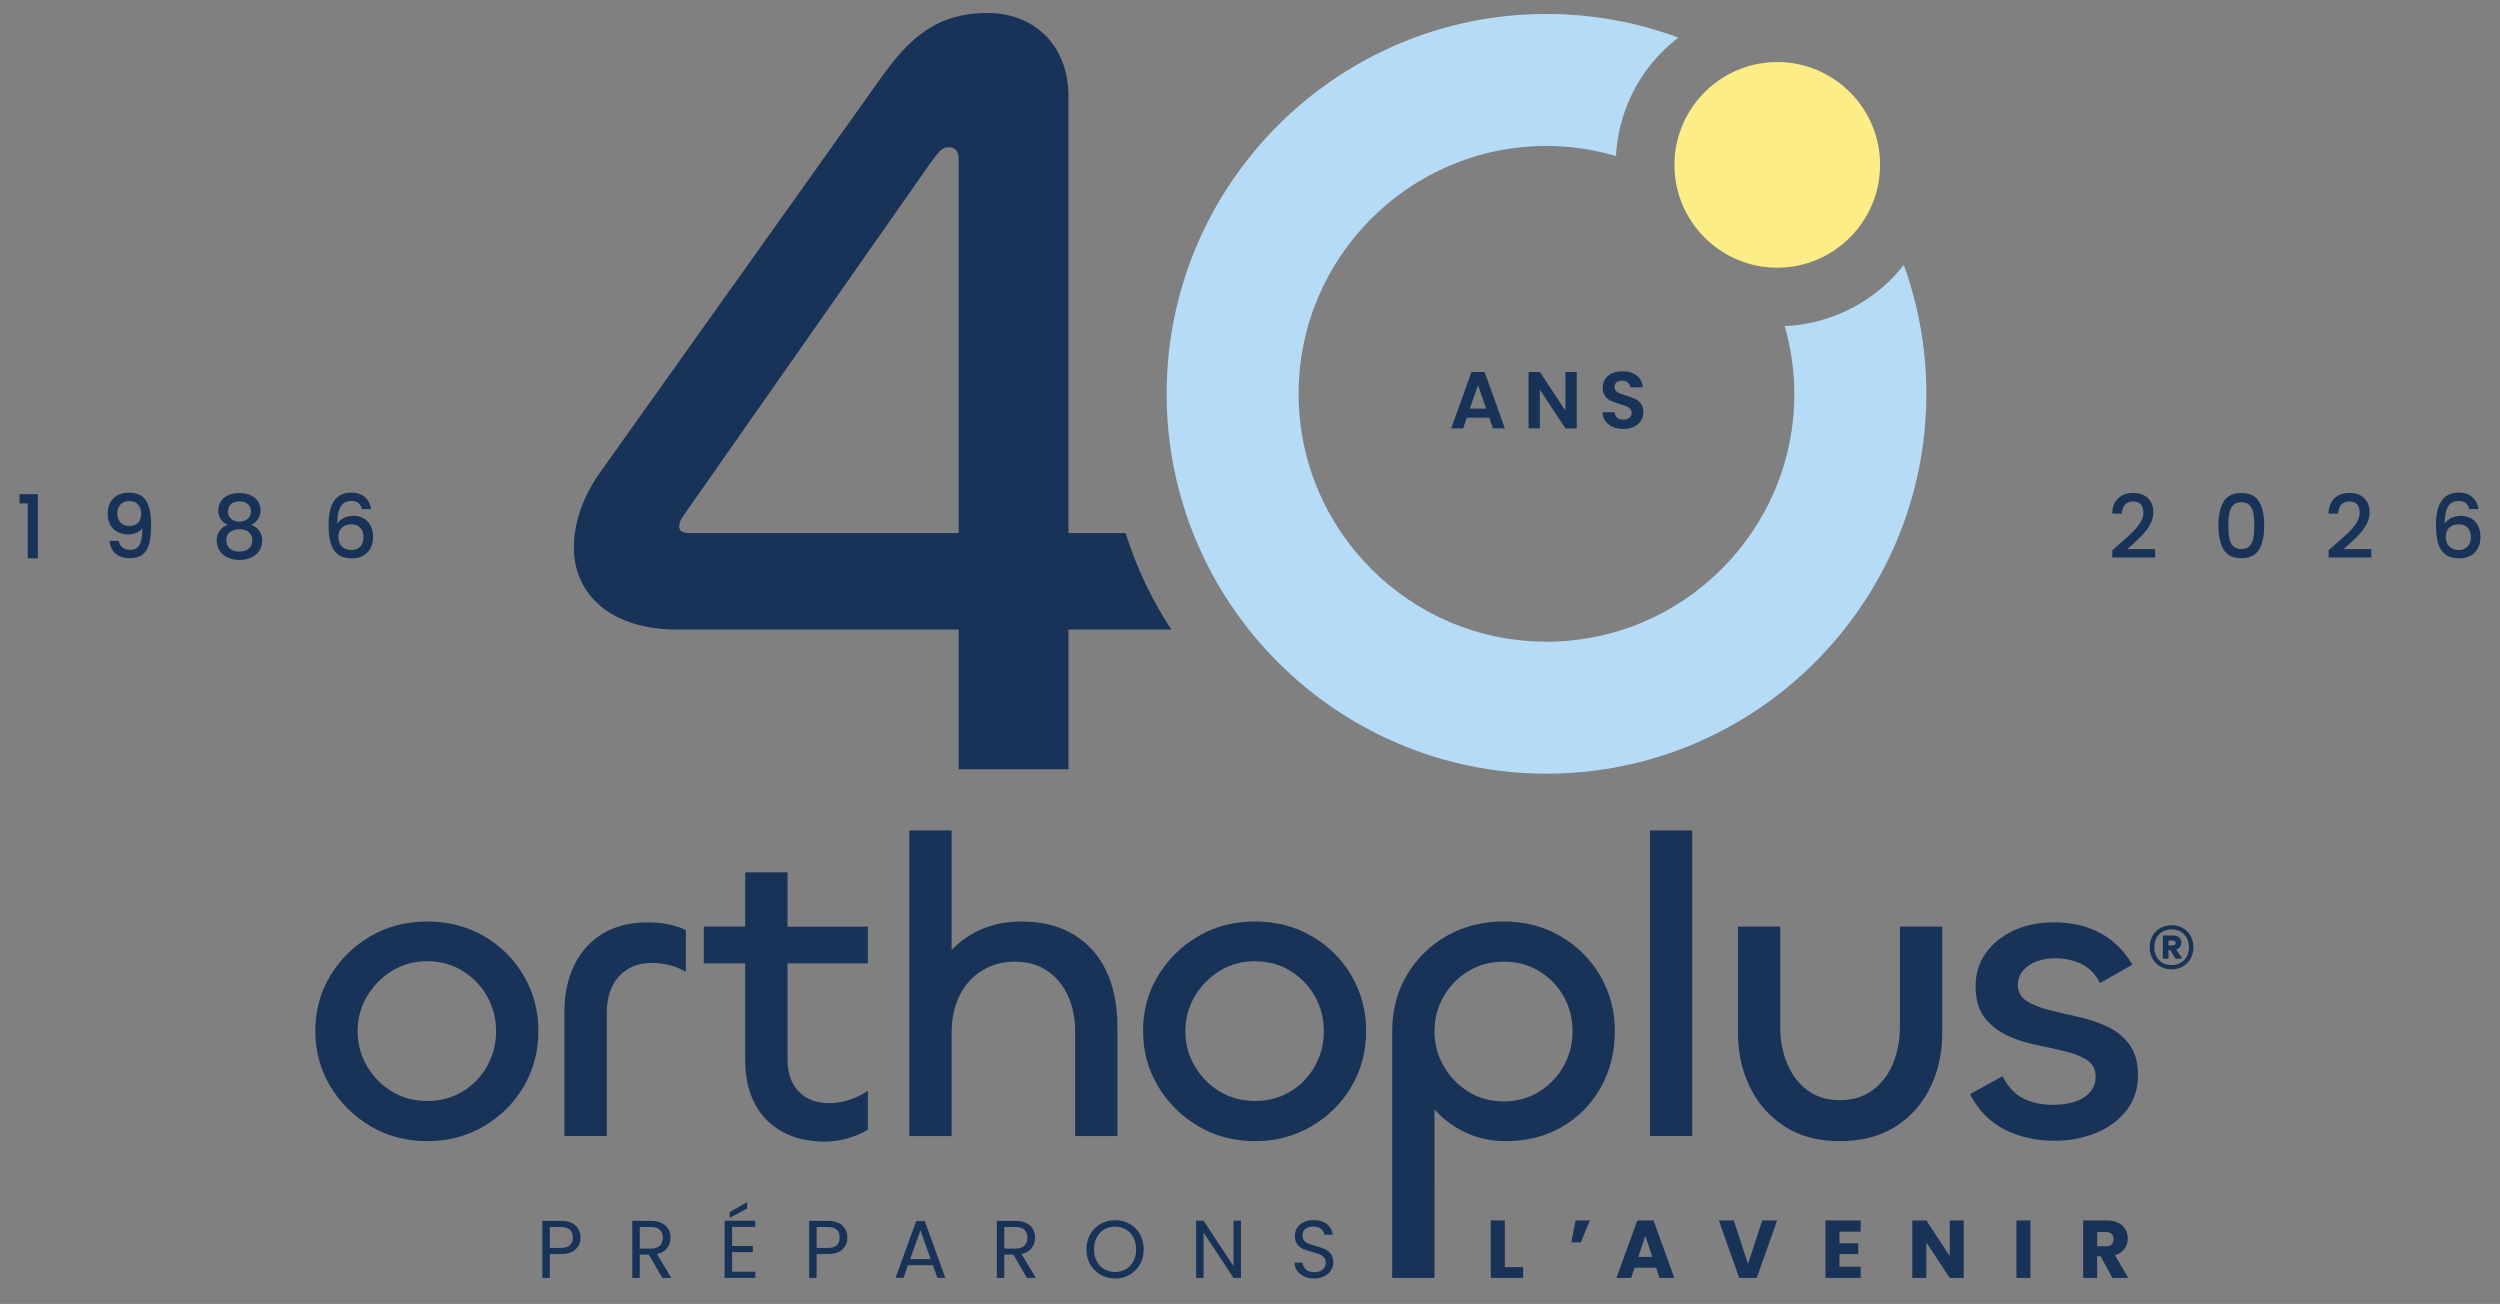 <?xml version="1.0" encoding="UTF-8"?> <svg xmlns="http://www.w3.org/2000/svg" id="Calque_1" version="1.1" viewBox="0 0 170.461 88.907"><rect x="0" y="0" width="170.461" height="88.907" fill="#808080" stroke="none"/><defs><style> .st0 { fill: #183258; } .st1 { fill: #fced86; } .st2 { fill: #b5dbf6; } </style></defs><g><path class="st0" d="M1.33,34.32v-.624h1.248v4.374h-.69v-3.75h-.558Z"></path><path class="st0" d="M8.351,37.338c.132.104.31.156.534.156.284,0,.492-.111.624-.336.132-.224.198-.605.198-1.146-.096.136-.231.24-.405.314-.174.074-.363.111-.567.111-.26,0-.496-.053-.708-.159-.212-.105-.379-.264-.501-.474s-.183-.466-.183-.766c0-.439.129-.791.387-1.053.258-.262.613-.393,1.065-.393.544,0,.931.181,1.161.543.23.361.345.917.345,1.665,0,.516-.043.938-.129,1.266s-.235.576-.447.744c-.212.168-.506.252-.882.252-.428,0-.758-.112-.99-.336-.232-.225-.362-.506-.39-.847h.63c.04.2.126.353.258.456ZM9.421,35.637c.138-.15.207-.35.207-.598,0-.275-.073-.49-.219-.645s-.345-.231-.597-.231-.451.079-.597.237-.219.365-.219.621c0,.244.071.445.213.603.142.158.357.237.645.237.24,0,.429-.075.567-.225Z"></path><path class="st0" d="M14.884,34.801c0-.217.054-.414.162-.595.108-.18.27-.322.486-.429.216-.106.48-.159.792-.159.308,0,.571.053.789.159.218.106.381.249.489.429.108.181.162.378.162.595,0,.224-.057.421-.171.591-.114.17-.265.301-.453.393.228.084.408.222.54.411.132.19.198.413.198.669,0,.26-.066.49-.198.69-.132.199-.316.354-.552.462-.236.107-.504.162-.804.162s-.567-.055-.801-.162c-.234-.108-.417-.263-.549-.462-.132-.2-.198-.431-.198-.69s.066-.483.198-.672.31-.324.534-.408c-.416-.208-.624-.536-.624-.983ZM15.679,36.279c-.166.13-.249.317-.249.561,0,.229.08.413.24.556.16.142.378.213.654.213.272,0,.487-.072.645-.216.158-.145.237-.328.237-.553,0-.239-.081-.426-.243-.558-.162-.132-.375-.198-.639-.198s-.479.065-.645.195ZM16.9,34.368c-.14-.12-.333-.18-.576-.18-.24,0-.43.06-.57.18-.14.12-.21.294-.21.522,0,.2.073.362.219.488s.333.189.561.189.416-.064.564-.192.222-.292.222-.491c0-.225-.07-.396-.21-.517Z"></path><path class="st0" d="M24.431,34.296c-.116-.092-.278-.138-.486-.138-.316,0-.552.121-.708.363-.156.242-.238.643-.246,1.203.104-.176.256-.312.456-.408.2-.096.416-.145.648-.145.264,0,.497.058.699.172.202.113.36.278.474.494.114.217.171.475.171.774,0,.28-.055.53-.165.75s-.273.393-.489.519c-.216.126-.476.189-.78.189-.412,0-.735-.091-.969-.273-.234-.182-.398-.438-.492-.771s-.141-.746-.141-1.242c0-1.464.516-2.196,1.548-2.196.4,0,.715.108.945.324s.365.482.405.798h-.63c-.044-.184-.124-.321-.24-.414ZM23.324,35.968c-.17.146-.255.356-.255.633s.079.495.237.656c.158.162.379.243.663.243.252,0,.451-.078.597-.233.146-.156.219-.364.219-.624,0-.272-.071-.489-.213-.651-.142-.162-.351-.243-.627-.243-.244,0-.451.073-.621.22Z"></path></g><g><path class="st0" d="M144.459,37.14c.384-.332.687-.605.909-.819s.407-.437.555-.669.222-.464.222-.696c0-.239-.057-.428-.171-.563-.114-.136-.293-.204-.537-.204-.236,0-.419.075-.549.225-.13.15-.199.352-.207.604h-.66c.012-.456.149-.806.411-1.047.262-.242.595-.363.999-.363.436,0,.777.12,1.023.36.246.239.369.56.369.96,0,.287-.073.564-.219.83-.146.267-.32.505-.522.715-.202.21-.459.452-.771.729l-.27.24h1.902v.57h-2.916v-.498l.432-.372Z"></path><path class="st0" d="M151.614,34.203c.234-.39.637-.585,1.209-.585s.975.195,1.209.585c.234.391.351.932.351,1.623,0,.7-.117,1.247-.351,1.642-.234.394-.637.591-1.209.591s-.975-.197-1.209-.591c-.234-.395-.351-.941-.351-1.642,0-.691.117-1.232.351-1.623ZM153.649,35.004c-.042-.224-.127-.406-.255-.549-.128-.142-.318-.213-.57-.213s-.442.071-.57.213c-.128.143-.213.325-.255.549-.042.225-.063.498-.063.822,0,.336.02.618.06.846.04.229.125.412.255.553.13.14.321.21.573.21s.443-.07.573-.21c.13-.141.215-.324.255-.553.04-.228.06-.51.06-.846,0-.324-.021-.598-.063-.822Z"></path><path class="st0" d="M159.207,37.14c.384-.332.687-.605.909-.819s.407-.437.555-.669.222-.464.222-.696c0-.239-.057-.428-.171-.563-.114-.136-.293-.204-.537-.204-.236,0-.419.075-.549.225-.13.15-.199.352-.207.604h-.66c.012-.456.149-.806.411-1.047.262-.242.595-.363.999-.363.436,0,.777.12,1.023.36.246.239.369.56.369.96,0,.287-.073.564-.219.83-.146.267-.32.505-.522.715-.202.21-.459.452-.771.729l-.27.24h1.902v.57h-2.916v-.498l.432-.372Z"></path><path class="st0" d="M168.123,34.296c-.116-.092-.278-.138-.486-.138-.316,0-.552.121-.708.363-.156.242-.238.643-.246,1.203.104-.176.256-.312.456-.408.2-.096.416-.145.648-.145.264,0,.497.058.699.172.202.113.36.278.474.494.114.217.171.475.171.774,0,.28-.055.53-.165.75s-.273.393-.489.519c-.216.126-.476.189-.78.189-.412,0-.735-.091-.969-.273-.234-.182-.398-.438-.492-.771s-.141-.746-.141-1.242c0-1.464.516-2.196,1.548-2.196.4,0,.715.108.945.324s.365.482.405.798h-.63c-.044-.184-.124-.321-.24-.414ZM167.016,35.968c-.17.146-.255.356-.255.633s.079.495.237.656c.158.162.379.243.663.243.252,0,.451-.078.597-.233.146-.156.219-.364.219-.624,0-.272-.071-.489-.213-.651-.142-.162-.351-.243-.627-.243-.244,0-.451.073-.621.22Z"></path></g><g><path class="st0" d="M148.834,63.281c.225.13.402.309.53.537s.191.484.191.769-.064.542-.191.772c-.128.231-.304.411-.53.541-.226.13-.481.195-.765.195-.29,0-.547-.065-.773-.195-.225-.13-.402-.31-.53-.541-.128-.231-.191-.488-.191-.772s.064-.541.191-.769.304-.407.53-.537c.226-.13.483-.195.773-.195.284,0,.539.065.765.195ZM148.926,65.463c.218-.225.328-.517.328-.875s-.109-.65-.328-.876c-.218-.225-.504-.338-.857-.338-.358,0-.644.113-.857.338-.213.226-.32.518-.32.876s.107.65.32.875c.213.226.499.339.857.339.353,0,.639-.113.857-.339ZM148.639,64.576c-.062.081-.146.139-.254.173l.412.61-.463.007-.353-.589h-.125v.589h-.383v-1.582h.707c.166,0,.3.044.401.132.101.088.151.209.151.361,0,.118-.031.217-.092.298ZM147.855,64.462h.302c.054,0,.099-.015.136-.044.037-.03.055-.071.055-.125s-.019-.094-.055-.122c-.037-.027-.082-.04-.136-.04h-.302v.331Z"></path><g><path class="st0" d="M39.248,85.188c-.221.214-.559.321-1.013.321h-.748v1.624h-.508v-3.89h1.256c.439,0,.773.106,1.002.318.229.213.343.486.343.821,0,.324-.111.592-.332.806ZM38.86,84.906c.134-.123.201-.298.201-.525,0-.48-.276-.72-.826-.72h-.748v1.429h.748c.283,0,.491-.061.625-.184Z"></path><path class="st0" d="M45.161,87.133l-.926-1.59h-.614v1.59h-.508v-3.89h1.256c.294,0,.542.05.745.151.203.1.355.236.455.407.1.171.151.367.151.586,0,.268-.077.504-.232.709-.154.205-.386.341-.695.407l.977,1.63h-.608ZM43.621,85.135h.748c.275,0,.482-.068.62-.204.138-.136.206-.317.206-.544,0-.231-.068-.409-.204-.536-.136-.126-.343-.189-.622-.189h-.748v1.474Z"></path><path class="st0" d="M49.916,83.656v1.3h1.417v.419h-1.417v1.339h1.585v.418h-2.093v-3.896h2.093v.419h-1.585ZM50.943,82.4l-1.189.636v-.379l1.189-.698v.441Z"></path><path class="st0" d="M57.442,85.188c-.221.214-.559.321-1.013.321h-.748v1.624h-.508v-3.89h1.256c.439,0,.773.106,1.002.318.229.213.343.486.343.821,0,.324-.111.592-.332.806ZM57.054,84.906c.134-.123.201-.298.201-.525,0-.48-.276-.72-.826-.72h-.748v1.429h.748c.283,0,.491-.061.625-.184Z"></path><path class="st0" d="M63.607,86.267h-1.697l-.312.865h-.536l1.406-3.868h.586l1.401,3.868h-.536l-.312-.865ZM63.462,85.855l-.703-1.964-.703,1.964h1.407Z"></path><path class="st0" d="M70.019,87.133l-.926-1.59h-.614v1.59h-.508v-3.89h1.256c.294,0,.542.05.745.151.203.1.355.236.455.407.1.171.151.367.151.586,0,.268-.077.504-.232.709-.154.205-.386.341-.695.407l.977,1.63h-.608ZM68.479,85.135h.748c.275,0,.482-.068.62-.204.138-.136.206-.317.206-.544,0-.231-.068-.409-.204-.536-.136-.126-.343-.189-.622-.189h-.748v1.474Z"></path><path class="st0" d="M75.042,86.918c-.298-.17-.533-.405-.706-.709-.173-.303-.259-.645-.259-1.024s.086-.721.259-1.024.408-.54.706-.709c.298-.17.627-.254.988-.254.364,0,.696.084.993.254.298.169.532.405.703.706.171.301.257.644.257,1.027s-.086.726-.257,1.027c-.171.301-.406.536-.703.706-.298.169-.629.254-.993.254-.361,0-.69-.085-.988-.254ZM76.764,86.541c.218-.127.389-.307.514-.542s.187-.506.187-.815c0-.313-.062-.585-.187-.818s-.295-.412-.511-.538c-.216-.127-.462-.19-.737-.19s-.521.063-.737.19c-.216.126-.386.306-.511.538s-.187.505-.187.818c0,.309.062.58.187.815s.296.415.513.542.462.189.734.189.516-.063.734-.189Z"></path><path class="st0" d="M84.615,87.133h-.508l-2.043-3.097v3.097h-.508v-3.896h.508l2.043,3.092v-3.092h.508v3.896Z"></path><path class="st0" d="M88.926,87.035c-.203-.091-.362-.218-.478-.379-.115-.162-.175-.349-.179-.561h.542c.018.182.093.335.226.46s.325.187.578.187c.242,0,.433-.061.572-.181.14-.121.209-.277.209-.466,0-.149-.041-.27-.123-.363-.082-.093-.184-.164-.307-.212-.123-.048-.288-.101-.497-.157-.257-.067-.462-.134-.617-.201-.155-.067-.287-.172-.397-.315-.11-.144-.164-.336-.164-.578,0-.213.054-.4.161-.564.108-.164.26-.29.455-.379s.42-.134.672-.134c.364,0,.664.091.896.273.232.183.364.424.393.726h-.558c-.018-.149-.097-.28-.234-.393-.138-.114-.32-.17-.547-.17-.212,0-.385.055-.519.164-.134.11-.2.264-.2.461,0,.142.04.257.12.346.08.089.179.157.296.204s.282.099.494.159c.257.07.463.14.619.209.157.069.29.175.402.318s.168.337.168.583c0,.189-.05.368-.151.536-.101.168-.249.303-.447.407-.197.104-.43.157-.698.157-.257,0-.486-.046-.689-.137Z"></path><path class="st0" d="M102.603,86.396h1.25v.736h-2.205v-3.918h.955v3.182Z"></path><path class="st0" d="M107.43,83.215h.977l-.625,1.496h-.642l.29-1.496Z"></path><path class="st0" d="M112.916,86.441h-1.462l-.235.692h-.999l1.418-3.918h1.105l1.418,3.918h-1.01l-.234-.692ZM112.67,85.704l-.485-1.434-.48,1.434h.965Z"></path><path class="st0" d="M121.171,83.215l-1.389,3.918h-1.194l-1.39-3.918h1.016l.971,2.958.977-2.958h1.01Z"></path><path class="st0" d="M125.424,83.98v.792h1.278v.736h-1.278v.86h1.445v.764h-2.4v-3.918h2.4v.765h-1.445Z"></path><path class="st0" d="M133.896,87.133h-.954l-1.596-2.417v2.417h-.955v-3.918h.955l1.596,2.428v-2.428h.954v3.918Z"></path><path class="st0" d="M138.445,83.215v3.918h-.955v-3.918h.955Z"></path><path class="st0" d="M144.038,87.133l-.815-1.479h-.229v1.479h-.955v-3.918h1.602c.309,0,.572.055.79.162.218.108.381.256.488.444.108.188.162.397.162.628,0,.26-.074.493-.221.698s-.364.35-.65.435l.904,1.551h-1.077ZM142.994,84.978h.591c.175,0,.306-.043.394-.128.087-.086.131-.206.131-.363,0-.149-.044-.266-.131-.352-.088-.085-.219-.128-.394-.128h-.591v.971Z"></path></g><path class="st0" d="M33.009,63.837c-1.147-.67-2.438-1.005-3.875-1.005s-2.73.335-3.875,1.005c-1.147.67-2.059,1.569-2.739,2.695-.68,1.127-1.02,2.38-1.02,3.759s.34,2.637,1.02,3.773c.68,1.137,1.593,2.045,2.739,2.724,1.146.68,2.437,1.02,3.875,1.02,1.418,0,2.705-.34,3.861-1.02,1.156-.68,2.064-1.588,2.725-2.724.66-1.136.991-2.394.991-3.773,0-1.36-.331-2.608-.991-3.745-.661-1.136-1.564-2.04-2.71-2.71ZM33.213,72.695c-.408.728-.967,1.307-1.676,1.733-.709.428-1.511.641-2.404.641s-1.695-.213-2.404-.641c-.709-.427-1.277-1.005-1.705-1.733-.428-.728-.641-1.52-.641-2.375,0-.874.214-1.67.641-2.389.427-.719.995-1.297,1.705-1.734.709-.437,1.51-.656,2.404-.656s1.695.219,2.404.656c.709.437,1.268,1.015,1.676,1.734.408.719.612,1.515.612,2.389,0,.855-.204,1.646-.612,2.375Z"></path><path class="st0" d="M44.198,62.89c-1.244,0-2.287.262-3.132.787-.845.525-1.486,1.243-1.923,2.156-.437.913-.656,1.952-.656,3.118v8.508h2.885v-8.392c0-1.049.277-1.88.83-2.492.553-.612,1.306-.918,2.258-.918.388,0,.782.049,1.18.146.398.097.772.253,1.122.466v-2.856c-.369-.175-.772-.306-1.209-.393s-.889-.131-1.355-.131Z"></path><path class="st0" d="M53.697,59.481h-2.885v3.701h-2.826v2.506h2.826v6.644c0,1.088.209,2.045.627,2.87.418.826,1.034,1.471,1.85,1.937.816.466,1.807.7,2.972.7.525,0,1.049-.078,1.573-.233.525-.155.971-.35,1.34-.582v-2.652c-.35.252-.763.456-1.239.612-.476.156-.947.233-1.413.233-.855,0-1.54-.262-2.054-.787-.515-.524-.772-1.253-.772-2.185v-6.556h5.478v-2.506h-5.478v-3.701Z"></path><path class="st0" d="M73.205,63.721c-.981-.592-2.171-.889-3.569-.889-1.069,0-2.045.209-2.929.627-.718.34-1.321.783-1.821,1.321v-8.154h-2.885v20.834h2.885v-7.08c0-.932.18-1.763.539-2.491.359-.728.869-1.297,1.53-1.705.66-.408,1.408-.612,2.243-.612.893,0,1.646.219,2.259.656.612.437,1.073,1.01,1.384,1.719.311.709.466,1.491.466,2.346v7.168h2.885v-7.459c0-1.457-.253-2.719-.758-3.788-.505-1.068-1.248-1.898-2.229-2.491Z"></path><path class="st0" d="M89.45,63.837c-1.147-.67-2.438-1.005-3.876-1.005s-2.729.335-3.875,1.005c-1.147.67-2.059,1.569-2.739,2.695-.68,1.127-1.02,2.38-1.02,3.759s.34,2.637,1.02,3.773c.68,1.137,1.593,2.045,2.739,2.724,1.146.68,2.437,1.02,3.875,1.02,1.418,0,2.705-.34,3.861-1.02,1.155-.68,2.064-1.588,2.725-2.724.66-1.136.991-2.394.991-3.773,0-1.36-.331-2.608-.991-3.745-.661-1.136-1.564-2.04-2.71-2.71ZM89.654,72.695c-.408.728-.967,1.307-1.676,1.733-.71.428-1.511.641-2.404.641s-1.695-.213-2.404-.641c-.709-.427-1.277-1.005-1.705-1.733-.427-.728-.641-1.52-.641-2.375,0-.874.214-1.67.641-2.389.427-.719.995-1.297,1.705-1.734.709-.437,1.511-.656,2.404-.656s1.695.219,2.404.656c.709.437,1.268,1.015,1.676,1.734.408.719.612,1.515.612,2.389,0,.855-.204,1.646-.612,2.375Z"></path><rect class="st0" x="112.498" y="56.626" width="2.885" height="20.834"></rect><path class="st0" d="M129.544,70.058c0,.874-.156,1.69-.466,2.448-.311.758-.772,1.365-1.384,1.821-.612.457-1.365.685-2.258.685-.874,0-1.612-.228-2.214-.685-.602-.456-1.059-1.063-1.37-1.821-.311-.757-.466-1.563-.466-2.419v-6.906h-2.884v7.197c0,1.38.272,2.627.816,3.744.544,1.117,1.33,2.011,2.36,2.681,1.029.67,2.282,1.005,3.759,1.005,1.496,0,2.764-.331,3.803-.99,1.039-.66,1.831-1.549,2.375-2.666.544-1.117.816-2.365.816-3.744v-7.226h-2.885v6.877Z"></path><path class="st0" d="M145.177,71.195c-.398-.525-.903-.927-1.515-1.209-.612-.281-1.272-.5-1.981-.656-.709-.155-1.37-.31-1.981-.466-.612-.155-1.117-.359-1.515-.612-.398-.252-.597-.612-.597-1.078,0-.388.116-.718.35-.991.233-.272.539-.481.918-.626.379-.146.792-.219,1.238-.219.66,0,1.263.127,1.807.379.544.253.971.69,1.282,1.311l2.215-1.253c-.311-.544-.714-1.034-1.209-1.471-.496-.437-1.088-.782-1.778-1.035-.69-.252-1.482-.379-2.375-.379-1.03,0-1.948.189-2.754.568-.807.379-1.438.894-1.894,1.544-.457.651-.685,1.394-.685,2.229,0,.894.199,1.603.598,2.127.398.525.903.933,1.515,1.224.612.291,1.272.51,1.981.656.709.146,1.37.291,1.981.437.612.146,1.117.345,1.515.597.398.253.598.631.598,1.137,0,.408-.127.758-.379,1.049-.253.291-.593.51-1.02.655-.428.146-.923.219-1.486.219-.797,0-1.482-.146-2.054-.437-.573-.292-1.045-.797-1.413-1.515l-2.215,1.224c.544,1.069,1.316,1.865,2.317,2.389,1,.525,2.161.787,3.482.787,1.01,0,1.947-.18,2.812-.539.864-.359,1.554-.874,2.069-1.544.515-.67.772-1.452.772-2.345,0-.913-.199-1.632-.597-2.156Z"></path><path class="st0" d="M109.118,66.547c-.661-1.136-1.564-2.04-2.71-2.71-1.146-.67-2.438-1.005-3.876-1.005s-2.729.326-3.875.976c-1.146.651-2.054,1.54-2.725,2.666-.67,1.127-1.005,2.4-1.005,3.817v9.968h-.002v6.877h2.888v-6.877h-.002v-4.608c.472.523,1.026.974,1.676,1.342.961.544,2.015.816,3.161.816,1.457,0,2.744-.325,3.861-.976,1.117-.651,1.996-1.544,2.637-2.681.641-1.136.962-2.423.962-3.861,0-1.36-.331-2.608-.991-3.745ZM106.612,72.695c-.408.728-.967,1.311-1.676,1.748-.709.437-1.511.656-2.404.656s-1.695-.219-2.404-.656c-.71-.437-1.273-1.02-1.69-1.748-.418-.728-.627-1.52-.627-2.375,0-.874.209-1.67.627-2.389.417-.719.981-1.292,1.69-1.719.709-.427,1.51-.641,2.404-.641s1.695.214,2.404.641c.709.428,1.268,1.001,1.676,1.719.408.719.612,1.515.612,2.389,0,.855-.204,1.646-.612,2.375Z"></path></g><path class="st1" d="M128.192,11.24c0,2.139-.966,4.055-2.481,5.342-1.223,1.039-2.804,1.67-4.53,1.67-3.866,0-7.011-3.145-7.011-7.011,0-1.489.47-2.869,1.265-4.006,1.269-1.814,3.369-3.005,5.746-3.005,3.866,0,7.011,3.145,7.011,7.011Z"></path><path class="st2" d="M128.305,19.637c-1.861,1.581-4.193,2.488-6.614,2.601.418,1.469.656,3.013.656,4.614,0,9.319-7.582,16.901-16.901,16.901s-16.901-7.582-16.901-16.901,7.582-16.901,16.901-16.901c1.646,0,3.233.248,4.738.688.111-2.044.781-4.004,1.966-5.699.643-.919,1.423-1.706,2.286-2.378-2.802-1.04-5.831-1.611-8.99-1.611-14.282,0-25.901,11.619-25.901,25.901s11.619,25.901,25.901,25.901,25.901-11.619,25.901-25.901c0-3.083-.544-6.04-1.536-8.785-.448.564-.946,1.095-1.506,1.57Z"></path><g><path class="st0" d="M101.541,28.478h-1.528l-.253.731h-.809l1.38-3.845h.896l1.381,3.845h-.814l-.253-.731ZM101.332,27.861l-.555-1.606-.556,1.606h1.11Z"></path><path class="st0" d="M107.509,29.209h-.77l-1.744-2.634v2.634h-.77v-3.845h.77l1.744,2.64v-2.64h.77v3.845Z"></path><path class="st0" d="M109.971,29.11c-.215-.091-.385-.224-.509-.396-.125-.172-.189-.375-.193-.61h.825c.012.158.067.282.168.374s.239.137.415.137c.18,0,.321-.043.424-.129.103-.086.154-.199.154-.338,0-.114-.035-.207-.104-.28-.07-.074-.157-.131-.262-.173s-.248-.089-.432-.14c-.249-.074-.452-.146-.607-.217-.156-.072-.29-.18-.401-.325-.112-.145-.168-.338-.168-.58,0-.228.057-.425.17-.594.114-.168.273-.298.479-.388.206-.09.44-.135.704-.135.396,0,.718.096.966.289.247.193.384.461.409.806h-.847c-.008-.132-.063-.241-.168-.328-.104-.086-.243-.129-.415-.129-.15,0-.271.039-.36.115-.09.077-.135.189-.135.335,0,.103.034.188.102.256.068.068.152.123.253.165.102.042.243.091.427.146.249.073.452.146.61.22.157.073.293.184.407.33.113.146.17.339.17.578,0,.205-.053.396-.159.572-.106.176-.263.316-.468.421s-.449.157-.731.157c-.268,0-.509-.046-.723-.138Z"></path></g><path class="st0" d="M76.748,36.349h-3.896V6.557c0-3.478-2.344-5.671-5.52-5.671-3.554,0-5.368,1.814-7.183,4.31l-19.054,26.766c-1.361,1.815-1.966,3.706-1.966,5.369,0,3.176,2.495,5.595,7.032,5.595h19.205v9.527h7.486v-9.527h7.014c-1.325-2.006-2.374-4.218-3.118-6.579ZM65.367,36.349h-18.147c-.454,0-.908,0-.908-.453,0-.227.076-.454.302-.757l16.787-23.969c.529-.68.756-1.134,1.285-1.134s.681.378.681.831v25.481Z"></path></svg> 
